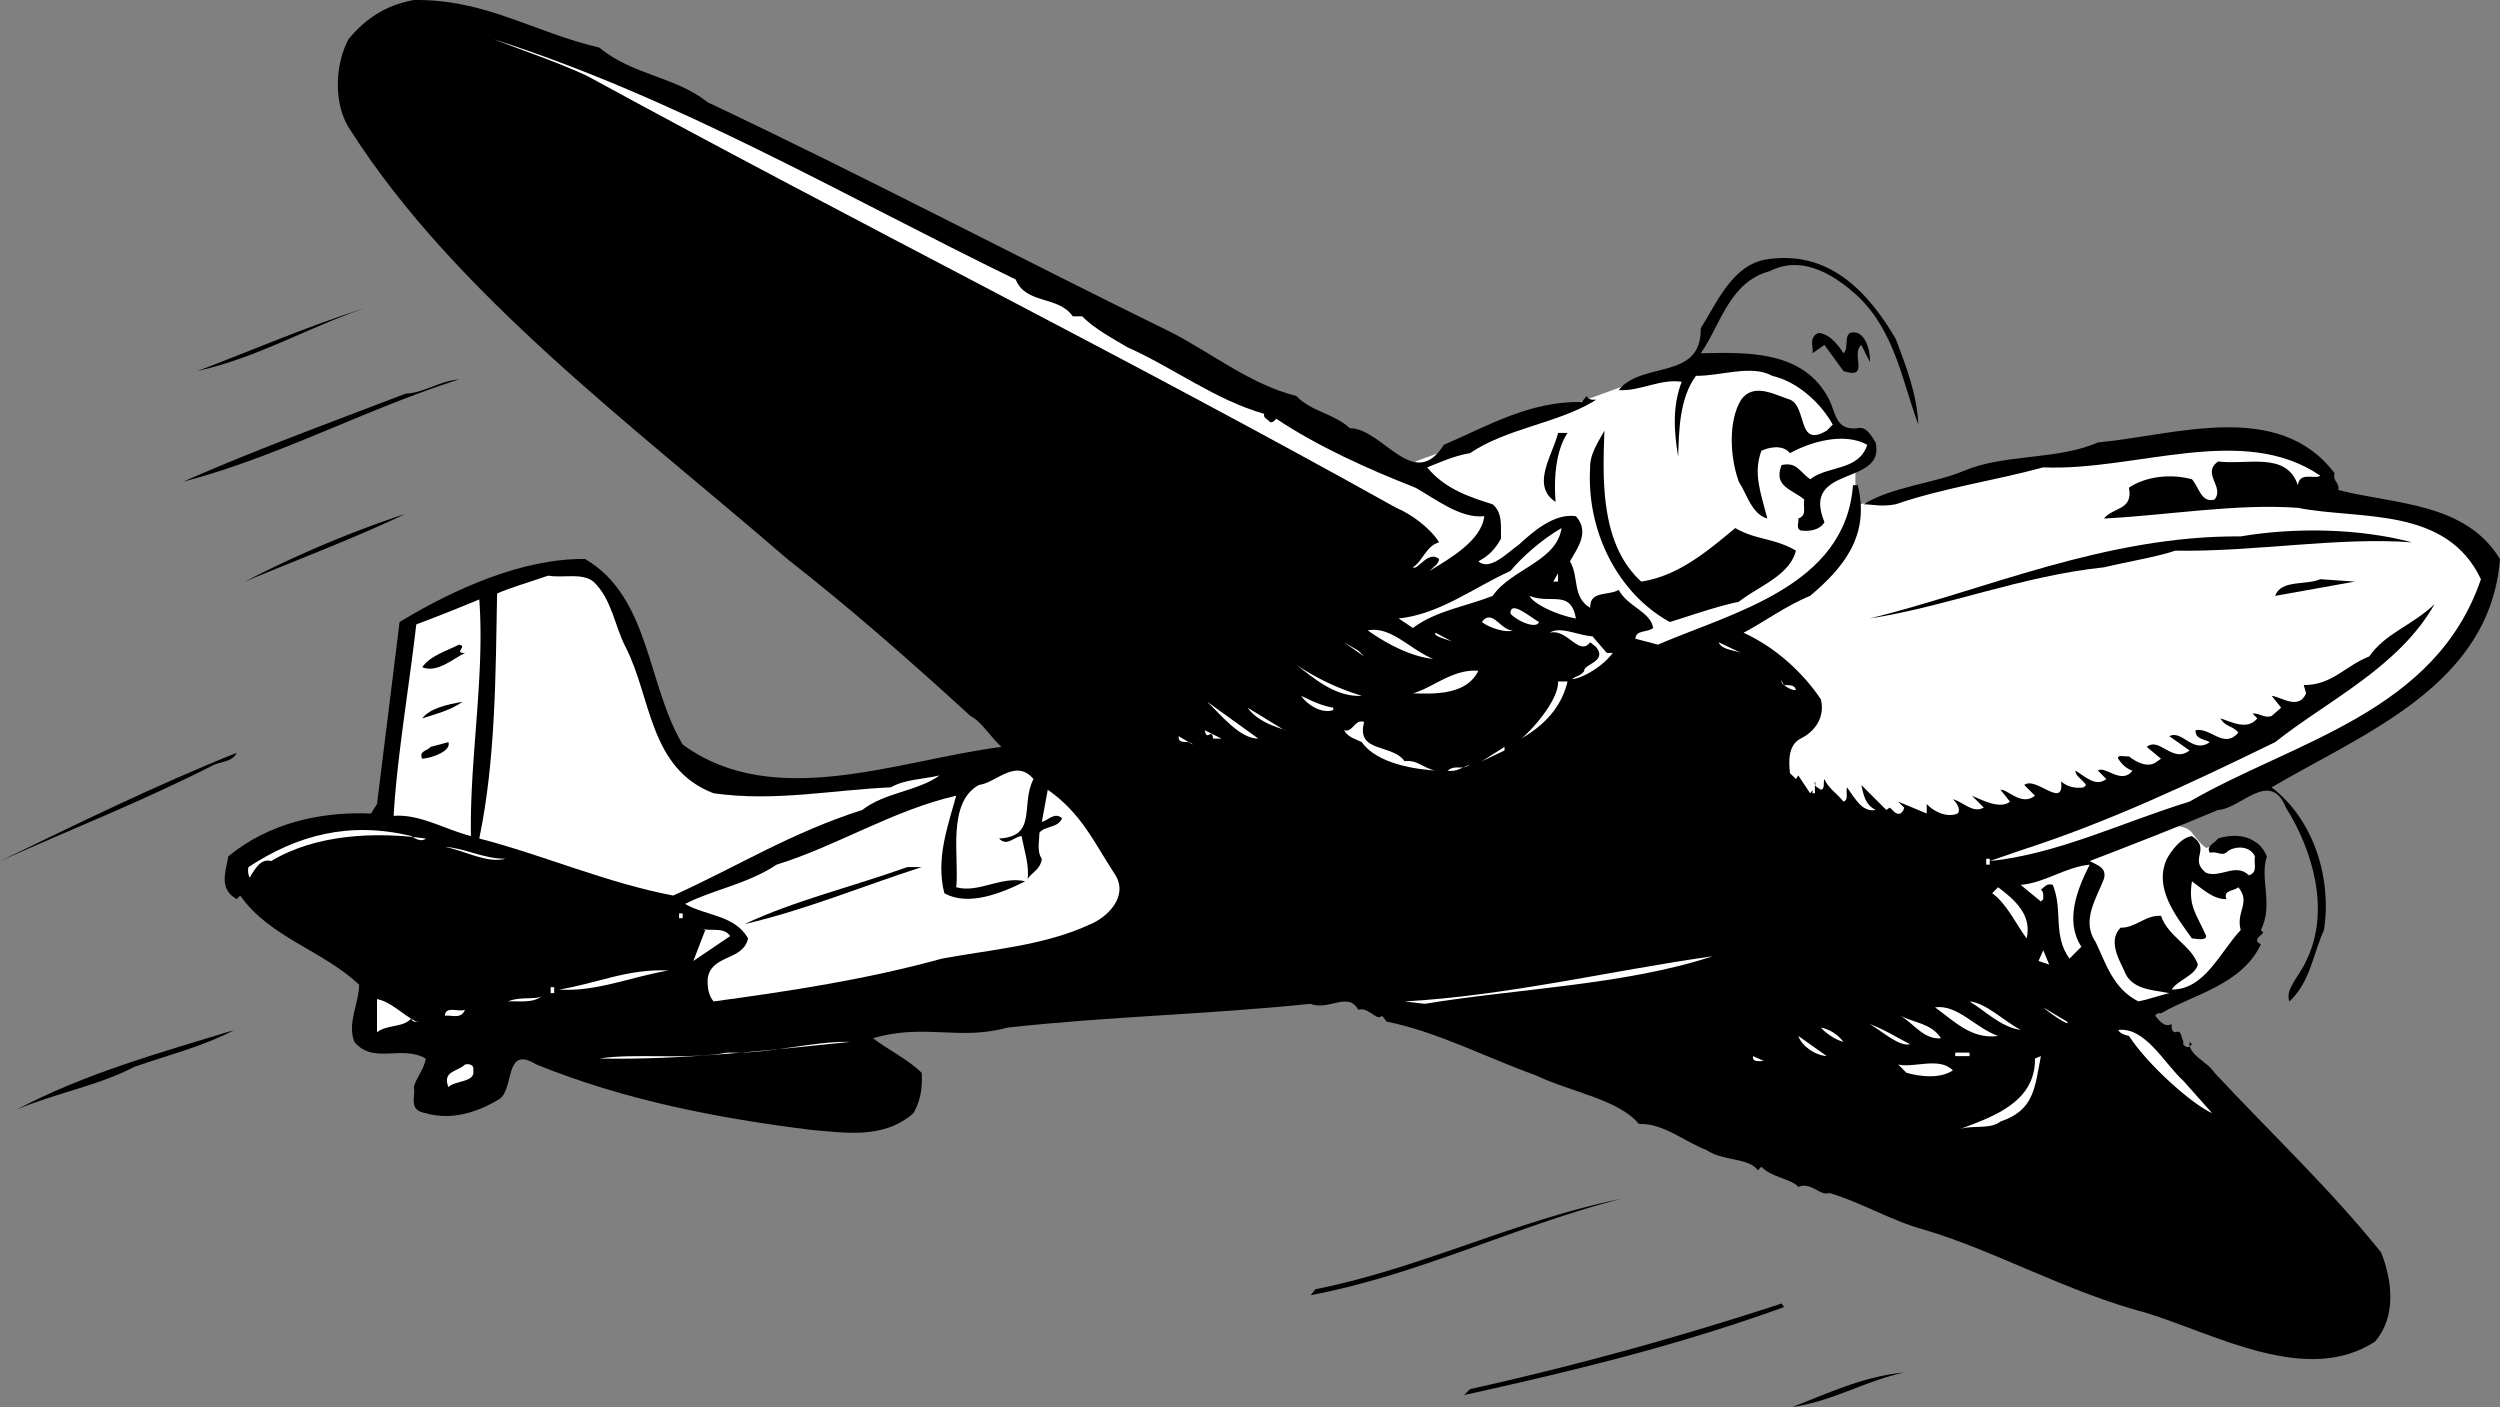 <svg xmlns="http://www.w3.org/2000/svg" width="210.199" height="118.298"><rect width="100%" height="100%" fill="#808080" stroke="none"/><path fill="#fff" d="m119 38.798 18.797-6.796s9.476-2.477 11.5-1.5c1.976 1.023 3.5 2.5 3.5 2.5l1.5 3s2.476.273 3 1.296c.476.977-1.297 2.204-1.297 2.204v3l15.297-3.704s12.976-2.023 16.5-2c3.476-.023 6.703 1.704 6.703 1.704l1.297 2.5 3.203 1.5s9.273 2.273 10 4c.773 1.773-.5 5.296-.5 5.296s-4.727 6.727-10.5 9.5c-5.727 2.727-17.203 8.204-17.203 8.204s2.726-.477 3.5.5c.726 1.023 1.203 1.296 1.203 1.296s3.773-1.523 4.297-.296c.476 1.273 0 3 0 3s.476 4.523-1.5 6.296c-2.024 1.727-4.797 3.5-4.797 3.5l-4.703 1.704L138.5 73.298l-19.5-34.5"/><path d="M50.398 4.002c2.774 2.324 6.375 2.421 9.102 4.597 13.172 6.227 26.074 13.028 39.098 19.403 3.476 1.824 6.574 4.324 10.402 5.296 1.273 1.329 3.074 1.426 4.5 2.704 2.773.023 5.375 5.421 7.898 1.398 3.676-1.574 7.176-3.676 11.602-3.602l.398-.5c.176.329.477.329.801.301l-.3.2c-3.126 1.828-7.227 2.226-10.301 4.3-1.325.227-2.426.727-3.598 1.2 1.473 1.828 3.672 2.527 5.5 3.101.875.727.672 1.926.7 2.898-.528.926-1.028 1.426-1.903 1.903.976.824 2.375-.676 3.402-1.403 1.176-1.074 2.973-2.671 4.801-2.398 1.172 1.324.172 2.625-.5 3.8.773 1.223.172 3.024 1.7 3.9-.028-1.473 1.472-.973 2.398-1.5.777 1.425 2.675 1.823 2.902 3.198-.527.426-1.426.125-1.5.903l1.898.5c6.176-2.676 15.774-4.875 16.399-13.403h.402c1.074 4.329-1.324 7.028-4 9.301-2.027.824-3.926 2.227-5.601 3.102 2.675 1.222 4.976 3.324 6.5 5.597.375 1.528-.524 2.727-1.7 3.301-1.023.528-1.023 1.824-.898 2.903l.5.5.2-.301 1 1.5c.175-.278.573-.574.398-1-.125.426.277.523.5.699.375-.074.175-.574.3-.898.274.722 1.075 1.222 1.602 1.898.473-.176.172-.773.297-1.2.676.927 1.277 2.126 2.402 1.9-.926-.473-1.027-1.376-1.199-2.098l2.098 2.097.3-.199c.274.227.477.625.899.5.176-.176.277-.273.3-.5l-.5-.5 2.403 1v-.8c.773.823 1.875 1.124 2.598.8.277-.273-.024-.875-.399-1.2.875.223 1.676 1.223 2.598.7l-1-1c.578.227 2.375 1.227 3.203.5l-.8-1c.573-.074 1.773 1.426 2.898.5l-.899-.898c.973-.778 3.375 2.125 3.098-.301.476.426 1.176.625 1.902.5l.2-.2c-.325-.476-.926-.777-.899-1.203.773.426 1.672 1.426 2.598.704l-.7-.704c.575-.472 1.977 1.227 2.899 0-.524-.171-.922-.574-1.2-1-.124-.375.575-.171.903-.199.672.528 1.672 1.028 2.398.403l.301-.204-1.199-1c1.074-.875 2.172 1.426 3.598.301l-1.7-1.199c1.075-.574 1.977 1.523 3.399.5-.524-.273-1.223-.273-1.2-1 1.278-.273 2.376 1.625 3.602.2-.426-.575-1.125-.473-1.5-1.2.973.324 2.274 1.023 3.098 0l-.399-.398c.575-.079.977.421 1.602.199l.797-.7-.797-1c.875.126 2.273 1.223 2.898-.203l-.199-.699c2.375.028 3.574-1.676 5.5-2.398 1.375-1.977 3.574-2.574 5.5-4.403-3.027 5.329-9.027 8.125-13.402 11.602-7.024 3.426-14.024 6.727-21.399 9.102l-2.601.898c5.676-.574 11.176-3.273 16.8-5 8.778-5.074 20.676-7.477 24.5-18.7-2.925-6.175-10.222-4.976-15.398-6-5.226-.374-10.926.626-16.3.9.773-.973 2.476-.677 2.101-2.598 1.473-.977 3.574-1.176 5.297-.704.578.625.777 2.028 1.902 1.704.875-1.079-1.125-2.176.301-3.204 2.375.329 5.773-.875 6.7 2 .175-1.171 1.374-.472 1.898-.796-6.524-4.477-15.524-.375-23.301-.704-4.125 1.125-8.422 1.727-12.399 3.102-1.226.227-1.824.023-2.699 0 2.375-1.477 5.973-1.773 8.399-2.8 3.476-1.473 7.777-.876 11.3-2.4 6.375-.573 15.176-3.675 19.899 2.598-.223.625.476.829.3 1.403 4.778 1.222 10.676 1.023 13.602 5.8-.824 10.626-11.426 14.626-19.199 19.2 3.574 2.722 5.074 7.722 4.398 12-.925 2.023-1.125 4.324-2.898 6-.426-.977.875-2.176 1.398-3.403 2.075-4.171.575-9.273-1.699-12.898-1.324-3.273-3.824.125-5.699.2-3.625 1.527-7.227 2.925-10.8 4.3.573.324 1.472.523 1.198 1.5-.625 1.625-1.925 3.523-.699 5.3.875 1.825 1.473 3.927 3.598 5 .875-.175 1.676-.476 2.601-.698-1.425-.278-3.226-.278-3.8-1.903-.524-1.074-1.325-2.574-.301-3.597 1.277.023 2.078-1.079 3.402-1 .574 1.722 2.574 2.523 3.098 4.097-.223.926-1.723 1.324-2.2 2.102 2.778.023 4.075-3.176 5.801-5-.425-1.574.875-2.278-.199-3.602-.324.324-1.324.227-1 1-1.125.028-2.027-.875-2.902-1.5-.324 2.125.375 2.727 1.203 4.602-.027.426-.828.222-1.203.199-1.422-1.977-3.223-4.273-2.098-6.7.375-.675 1.176-1.777 2.098-1.902 1.676 1.125-.324 1.926 1.203 3.102 1.273.426 2.473-.875 3.598.2.777-.274.375-.973.5-1.598-.426-.875-1.524-.875-2.2-.5-.625.625-.824.023-1.601.199-.324-.574.375-.778.703-1.2 1.473-.476 3.375-.277 4.098 1.5-.625 1.922.574 4.024-.5 6.2l.199.199c-.223.324-.625.426-.5.8l.3.2c-1.624 3.426-5.722 4.227-8.398 5.8-.324-.073-.426.126-.5.2.375.426.774 1.023 1.399.7-.024.323-.024.624.3.698.575-.273.477.528.7.801-.125.227.074.324.199.403.277.125.375-.079.5-.204l-.2-.199c-.124 1.125 1.477 1.625 2.102 2.602 4.973 5.324 9.676 9.722 14 15.097.973 2.426 1.274 5.426-.5 7.5-5.726 3.727-13.324-.574-19.199-2.398-6.727-1.773-12.828-5.273-18.703-7-2.824-.773-5.223-2.273-8-3.102-.723.329-1.524-.972-2.598-.5-.527-.671-2.226-.773-3.101-1.699l-.301.301c-.723-1.074-3.024-.773-4.297-1.7-1.828-.675-3.625-2.277-5.703-2.198-1.723-2.079-5.723-2.676-8.7-4.102-4.124-1.477-8.324-3.676-12.5-4.5l-.398-.5c-.426.523-1.125-.773-2-.5-.824-1.574-2.527.125-4-.5-9.027.926-16.527 1.023-25.5 2-4.027 1.125-7.027-.375-11.3.898 1.374 1.028 2.874 1.727 4.101 2.903.074 1.324-.125 2.426-.703 3.398-2.524 2.227-5.824 1.625-8.598 1.403-7.824-.977-15.625-2.477-23.101-5.5-2.723-1.676-1.825 2.023-3.098 2.898-1.828 1.125-4.027 1.824-6.203 1.2-1.524-.274-.824-1.376-1-2.2.176-.773.875-1.477 1-2.398-2.024-1.176-4.422.523-6-1.403-.625-1.574.375-3.176.402-4.8-3.027-2.876-7.527-3.973-10-7.5l-.3.3c-1.524-.875-.926-2.273-.7-3.597 3.375-2.778 7.676-3.778 12-3.602l.5-.8 1.899-15.302c4.574-2.773 10.375-5.375 15.601-5.296 5.473 3.222 5.176 10.523 8.2 15.597 7.675 5.625 18.074 1.324 26.8.2-1.027-.973-1.726-2.172-2.601-2.598-5.223-4.778-10.125-9.074-15.399-13.2-12.926-11.175-27.926-22.277-36.699-36-1.527-2.175-1.328-5.578-.203-7.703 1.476-1.773 3.176-2.875 5.5-3.296 6.078-.079 10.078 2.722 15.601 4"/><path fill="#fff" d="M85.398 23.502c.875 2.125 3.575 1.324 4.801 3.097H91c.973 1.028 2.672 1.926 3.797 2.602 3.875 1.722 7.375 4.426 11.5 5.597-.125.329.277.426.5.704.176.023.375-.079.5-.301 3.476 2.324 7.676 4.222 11.703 5.8 1.672.922 3.773 2.626 5.797 2.399-.223 2.023-2.824 3.523-4.598 4.602.274-.278.774-.579.801-1-.926-.778-1.828 1.023-2.203.699.875-.574 1.078-1.778 2.203-2.102-.727-1.176-2.328-2.375-3.602-2.898-22.523-12.574-45.425-23.977-68-36.301-2.523-1.176-5.226-2.074-7.898-3.102 15.375 4.926 29.172 13.028 43.898 20.204"/><path d="M159.398 28.502c.875 2.324 1.774 4.625 1.899 7.199-1.324-3.477-1.922-7.778-5.098-10.801-1.726-1.574-4.527-3.574-7.402-2.102-3.422.926-4.125 4.528-5.797 6.903 3.875-.074 8.672-.278 10.797 3.898.578 1.227.578 2.625 2.402 2.403.774-.176 1.176.722 1.5 1.199.875 3.722-6.324 1.824-4.3 6.699-.325.625-1.227.824-2 .7-.426-.177-.126-.677-.2-1 .774-.274.375-.973.5-1.598-1.027-.875-2.625-1.079-1.902-2.903 1.277-.273 1.476.528 2.402 1.2 1.473-1.172 4.074-.672 4.801-2.899-1.926-1.074-4.727-.273-6.5.7-.625-.774-1.828-.473-2.402-.2-.723 1.926-.024 3.625.5 5.7-1.325-.376-1.723-2.075-2.399-3.098-.726-1.977-.926-5.079.2-6.903 1.074-1.472 2.874-.375 4.101 0 1.473.625.574 4.125 3.098 2.602l.5-.5c-.926-1.676-2.825-3.574-5.098-4.102-1.727-.972-4.328.028-6.402 0-1.426 1.926-1.426 4.727-1.5 6.801-.325-1.977-.524-4.176.3-6.3-1.824-.274-3.523.823-5.3.698 1.976-2.472 6.976-.773 6.902-5.199 1.375-2.176 2.672-5.375 5.598-5.8 5.175-.774 8.476 2.726 10.8 6.703M30.7 25.9c-5.028 1.727-8.927 4.125-14.102 5.3 4.675-1.777 9.277-3.777 14.101-5.3"/><path d="M155 29.7c.574-.476-.227-2.073 1.2-1.698 1.073.523 1.073 2.523 1 2.398l-.7-1.398c-.926.824.773 2.921-1.5 2.199l-1.602-2.2-1 .7c.075-.574-.324-1.375.5-1.7.875.024 1.676 1.024 2.102 1.7M38.598 31.9c-7.926 2.523-15.223 6.523-23.2 8.602 6.075-2.676 12.375-4.977 18.7-7.403 1.574-.074 2.875-1.074 4.5-1.199m96.3 4.3c-.125 3.825-.425 9.524 3.102 12.7 3.074-.477 5.473-2.477 7.898-4.5 1.774 1.023 3.274.824 5.102 1.898-.527 2.125-3.227 3.028-4.8 4.301-2.028.426-4.227 1.227-5.802 1.7-4.324-2.376-7.023-7.575-6.699-13-.027-1.172.774-2.274 1.2-3.098m-3.102.199c-1.125 1.727-1.125 4.324-1 5.8-2.125-1.374-.223-3.976.203-5.8h.797m-97.699 6.8c-4.223 2.024-9.024 3.825-13.5 5.7a92.414 92.414 0 0 1 13.5-5.7"/><path fill="#fff" d="M125.5 50.1c-2.328.925-4.727 1.226-6.703 2.698l-1.2-.796c3.477-.375 6.278-2.579 9.403-4 .973-1.176 2.672-2.676 4.297-3.602-.422 2.824-4.223 3.426-5.797 5.7"/><path d="M202.797 45.6c-6.125-.473-13.422.823-19.899.698-1.523.528-4.023.926-6 1.403-6.925.722-13.324 3.324-19.699 4.3 9.676-2.374 19.774-6.976 31.2-6.902 4.574-.773 9.976-.676 14.398.5"/><path fill="#fff" d="m130.598 48.9.402-.7v.7zm-80.7 0c1.575 1.523 1.774 3.727 2.7 5.5 2.175 4.227 1.976 10.227 7.402 12.3 5.172.723 9.875-.277 14.898-.5 1.176-.675 2.676-.675 4.102-1-1.828 1.325-4.625 1.427-6.5 2.9-6.027 1.925-10.426 4.726-15.902 7.198-5.625-1.074-10.825-3.375-16.301-4.796 1.375-6.579 1.375-13.875 1.5-20.602 1.078-.477 2.777-.977 4.3-1.5 1.278.227 2.778-.273 3.801.5"/><path d="M191.297 50.1c.476-1.376 2.578-.876 3.8-1.4l2.903.2-6.703 1.2"/><path fill="#fff" d="M132.5 52.002c-1.527-.278-3.527-1.176-3.902-1.903 1.777.727 3.476-.574 3.902 1.903M39.598 70.298c-2.223-.574-4.325-1.875-6.5-1.699.277-4.875 1.277-10.676 1.902-16.097a164.197 164.197 0 0 0 5.297-2.102c.476 6.426-.824 13.426-.7 19.898m89.801-18c-.226.625-1.824-.074-2.398-.699-.027-1.176 1.574.227 2.398.7m-2.198.703c-.528.222-1.927-.176-2.602-.704.875-1.171 1.574.727 2.601.704M120.5 55.4c-1.828-.176-3.926-1.273-5.5-2.398 1.973-.375 3.574 1.625 5.5 2.398m14.598-.5h.5c-.825 1.125-2.524 2.125-3.399 2.2.274-.274.774-.274 1-.7-.027-.574 1.973-.773 1-2l-.5-.398c-.926 1.222-1.926-1.176-3.402-.801.875-.574 2.375.222 3.601.3l1.2 1.399m-12.898-.898c-.528-.278-1.727-.477-1.5-.801l1.5.8m-7.5 1.199-1.7-1.198 1.2.699zm31.698-.3c-.726-.273-1.625-.273-1.898-.898l1.898.898"/><path d="M39.098 54.9c-.926.426-2.325 1.727-3.598 1.2.672-.973 2.074-1.376 3.098-1.9.777.126-.524.723.5.7"/><path fill="#fff" d="M114.5 58.502c-2.227.125-4.027-1.477-5.5-2.602a20.579 20.579 0 0 0 5.5 2.602m9.797-2.102c-1.024 2.125-3.922 1.926-5.5 1.898 1.676-.472 3.375-2.074 5.5-1.898m-9.797.2.7.198-.7-.199m36.5 1.403c-.125.125-1.227-.278-1.203-.903-.125.926.976.125 1.203.903m-19.203-.704c-.524 2.227-2.024 3.727-3.899 4.801.676-.472 3.176-3.176 3.102-4.8h.797m-19.699 2.203v.199c-.926.324-2.125-.375-2.7-1.2.875.422 1.676.825 2.7 1"/><path d="M38.898 59.002c-1.023.722-2.226 1.023-3.398 1.398.672-.875 2.172-1.176 3.398-1.398"/><path fill="#fff" d="M105.797 62.1c-1.524.027-3.125-1.973-4.297-3.098l4.297 3.097M108 61.4c.172-.074-2.125-.477-3.102-1.898L108 61.4m-8.902-1.2 1.699.7-1.7-.7m15.603.5c-.727 2.626 2.374 1.825 3.398 3.302 1.175-.176 1.777.824 2.902.796-1.926-.074-5.227-.574-6.5-2.398-.527-.273-1.125-.375-1.5-1 .773.227.875-.977 1.7-.7m-5.5.5 1 .2-1-.2m-7.2.9c-.125-.973-.527.323-.703-.7l1.402.7H102m-1.703.5c-.324-.473-1.223.124-1.2-.7l1.2.7"/><path d="M35.5 63.798c-.328-.671.473-.671.7-1l1.5-.398c.273.727-1.325 1.324-2.2 1.398"/><path fill="#fff" d="m124.598 64.002 1.902-1.204v.301zm0 0"/><path d="M19.898 63.298c-.324.727-1.226.727-1.898 1-5.926 3.028-12.027 5.426-18 8.102 6.375-3.074 13.074-6.375 19.898-9.102"/><path fill="#fff" d="M123.598 64.298c-.723.227-1.125.625-1.899.5.774-.574 1.074.028 1.899-.5m-36.7 1.204c-1.125 2.125.375 4.824-2.898 5 .672.722 1.273-.176 1.898-.204.176 1.028.676 2.528.5 3.602.375-.574 1.075-.773 1.2-1.7-.426-.573-.223-1.374-.2-2.198.477-.579 1.575-.375 1.899-1.204-.625-.574-1.223.227-1.7.301l.5-2.699c2.876 2.023 3.876 4.426 5.7 7.2 1.078 1.823-.723 3.527-2.098 4.1-3.926 1.825-8.324 2.126-12.5 2.9-6.226 1.726-12.726 2.726-19.199 3.6-.426-.476-.527-1.175-.5-1.902.273-2.074 2.973-1.472 3.398-3.398-1.125-1.977-3.523-1.875-5.3-2.898 2.277-1.176 5.277-1.676 7.699-3.301 5.078-1.574 9.777-4.574 15.101-5.801-.726 2.625-1.726 5.324-1 8.2 1.977 1.124 4.774.027 6.801-1-2.027-.473-3.926 1.027-5.8.5.273-2.473-.825-7.075 1.898-8.598 1.476-.176 3.078-2.278 4.601-.5m65.5.698h.2v.5h-.2v-.5m.7 1.9.3.3-.3-.3m1.199 1.198 1 1-1-1m-118.5 1.204c-4.223-.579-9.223-.375-13 1.898-.922-.273-1.422.824-1.7 1.2-.124.527-.324-.376-.199-.7 4.075-2.676 8.477-3.875 13.7-2.602.277.227.875.528 1.199.204M42.5 72.2c-1.527.427-3.426-.675-5.102-1 1.774.126 3.274 1.024 5.102 1m124.5 0h.297v.5H167v-.5m8.7.5c-1.028 2.024-2.126 4.723-.7 6.9l-1 1c-1.426-1.973-.527-4.075-1.402-6.2-.524-.176-.723.227-1 .398.277.227.175.528.199.801l-.2.2-1.699-1.399c2.075-.176 3.676-1.477 5.801-1.7"/><path d="M77.5 72.9c-5.027 1.625-9.828 3.625-14.902 4.8 4.175-1.976 9.175-3.175 13.699-4.8H77.5"/><path fill="#fff" d="M170.398 78.9c-.824-1.074-1.625-2.875-2.898-3.8l.5-.5c1.375 1.027 2.875 2.323 2.398 4.3m-113.3-2.102h.3v.403h-.3v-.403m4.3 1.902-3.101 2.098 1-2.597-.5-.2c.777.422 1.976-.175 2.601.7m110 2.097.399-.898.5 1.2zM144 80.4c-7.328 2.426-16.527 2.727-24.203 4l-1.7-.2c8.575-.476 17.278-2.573 25.903-3.8m-86.402.398-.7.5.7-.5M56.2 81.6c-3.126.527-6.126 1.823-9.2 1.6 3.074-.476 5.773-1.777 9.2-1.6m-9.903 1.402h.3v.5h-.3v-.5m-.699.698c-.723.723-2.223.427-2.899.5 1.176-.476 2.473-.073 2.899-.5m122.902 0 1.2 1-1.2-1M35 85.9c.574-.074-.426.227-.402-.3-.625.823-2.125.527-2.899 1.198v-2.796c1.176.222 2.176 1.324 3.301 1.898m134.898.7c-1.726-.274-2.925-1.575-4.3-2.4 1.375.126 2.875 1.626 4.3 2.4m-1.898.5c-2.227.323-3.727-1.274-5.3-2.4 1.874-.277 3.374 1.723 5.3 2.4m5.797-1.2c.375.523-1.422-.676-2-1.2l2 1.2m-134.699-1c-.325.824-1.125.426-1.7.5.075-.875 1.176-.273 1.7-.5M163.2 87.298c-1.427.125-2.227-1.171-3.403-1.898 1.176.625 2.578.625 3.402 1.898m-2.601.5c-.926.227-2.325-1.074-3.399-1.699 1.176.426 2.274 1.125 3.399 1.7M155 87.6c-.727-.177-1.527-.774-1.902-1.2.675.125 1.375.523 1.902 1.2m16.598-1.2 1.402.398-1.402-.398M186 93.6c-1.727-.774-5.426-4.075-7-6.5-.328-.075-.727-.177-.902-.5 2.277-.274 3.875 2.823 5.5 4.3L186 93.6"/><path d="M19.7 86.6c-2.727 1.425-5.626 2.124-8.403 3.1-3.125 1.626-6.723 2.223-9.899 3.598C6.973 90.326 13.375 88.525 19.7 86.6"/><path fill="#fff" d="M153.598 88.798c-1.024-.074-2.125-.875-2.399-1.699l2.399 1.7M71.5 87.6c-7.125.726-14.027 1.527-21.102 1.402 2.875-.477 7.274.125 10.801-.5 3.574.125 7.074-.977 10.301-.903m77.098.403.902.5-.902-.5m15.8.5h1.2v.296h-1.2v-.296m-116.601.296 2.101.204-2.101-.204m100.5.402c-.324.024-1.024.126-.899-.402l.899.403m19.903 5.097c-.927.727-2.528.227-3.602.704 2.574-.977 6.574-2.176 6.5-6l.5-.204c-.524 2.625-.524 4.528-3.399 5.5m-3.999-4.296c-1.126.722-2.727.523-3.903.199l-.7-.7c1.278.325 3.477-.675 4.602.5m-124.402.001c.176 1.023-1.524.824-2.098 1.398-.527-1.375.774-1.273 1.399-1.898.375-.079.777.023.699.5M162.7 94.798l1.5.204-1.5-.204"/><path d="M136.297 100.798c-9.024 2.329-16.824 6.329-26.098 8.102l.399-.5c8.875-1.773 16.777-5.773 25.699-7.602M150 109.9c-8.926 3.227-17.527 5.324-26.902 7.398l.5-.5a277.477 277.477 0 0 0 26.199-7.199l.203.301m10.098 5.5c-3.325.727-6.024 2.426-9.399 2.898 3.074-1.171 5.973-2.574 9.399-2.898"/></svg>
